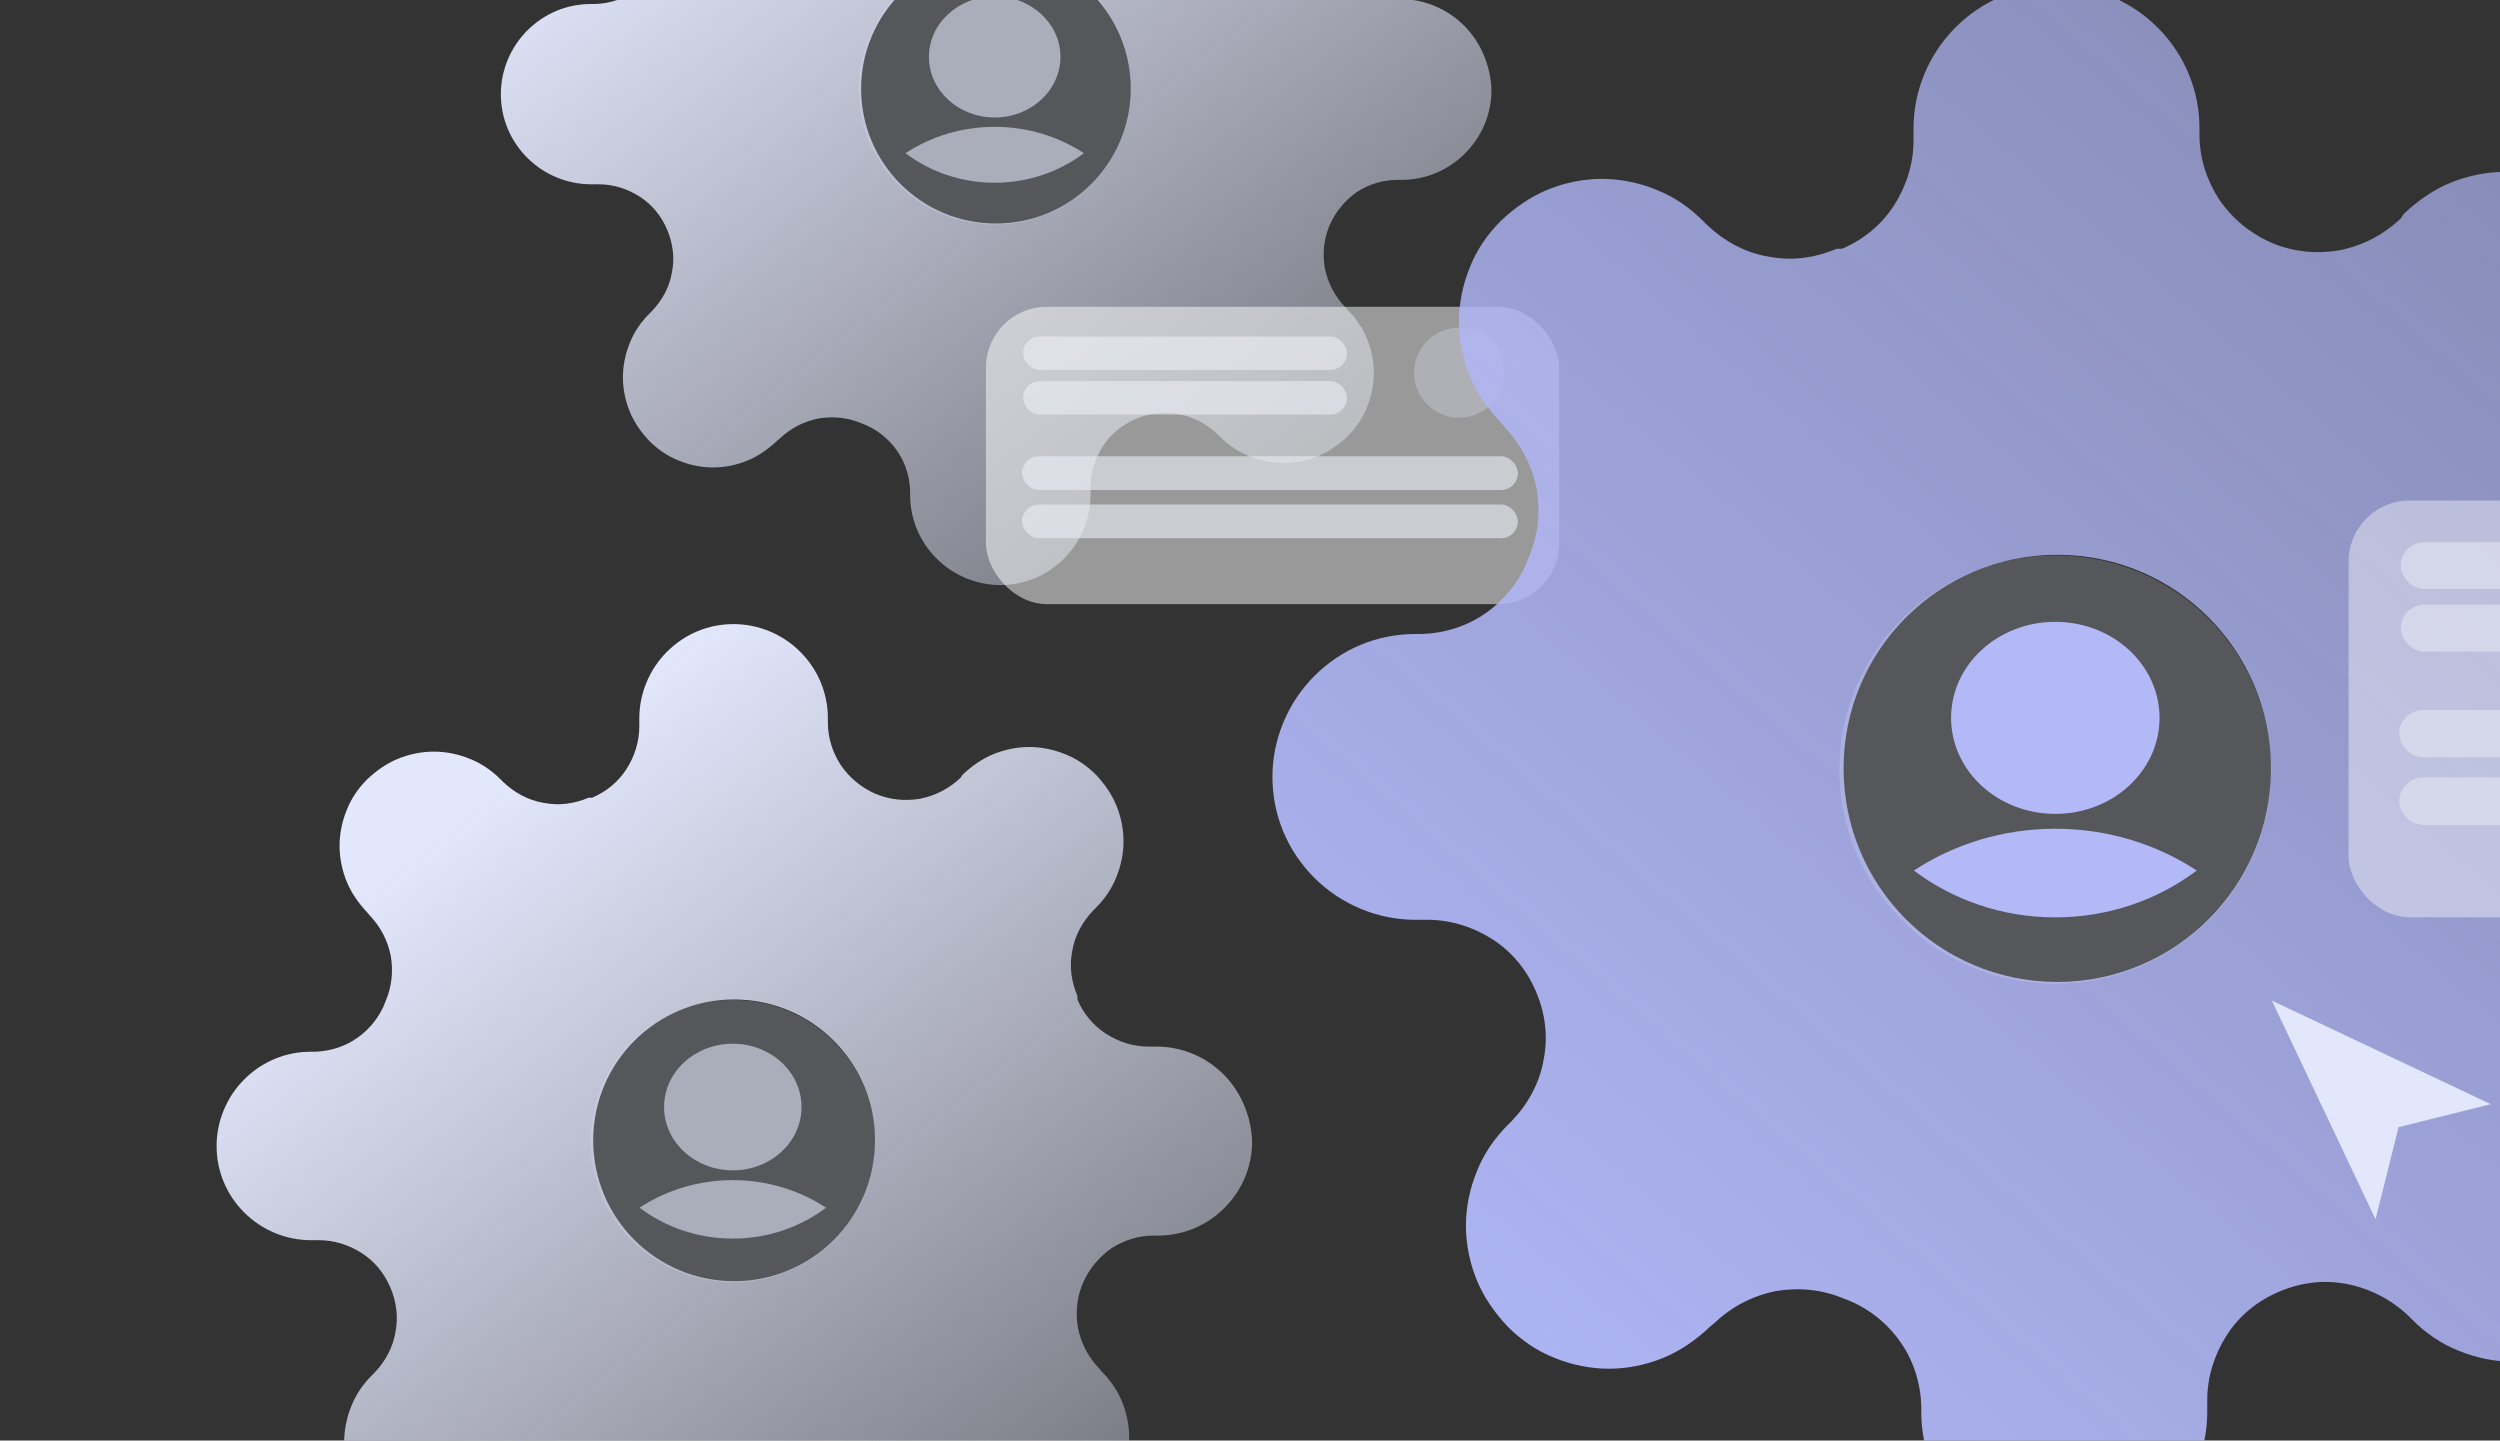 <svg width="656" height="378" viewBox="0 0 656 378" fill="none" xmlns="http://www.w3.org/2000/svg">
<rect x="0" y="0" width="656" height="378" fill="#333333" stroke="none"/>
<g clip-path="url(#clip0_15_3192)">
<path d="M384.163 6.706C379.79 2.336 373.745 -0.236 367.442 -0.236H365.384C361.526 -0.236 357.924 -1.393 354.709 -3.449C351.493 -5.506 349.05 -8.463 347.506 -12.063V-12.962C345.963 -16.562 345.448 -20.419 346.22 -24.275C346.863 -28.132 348.792 -31.603 351.493 -34.431L352.136 -35.074C354.323 -37.259 356.124 -39.83 357.281 -42.787C358.439 -45.615 359.082 -48.701 359.082 -51.786C359.082 -54.871 358.439 -57.957 357.281 -60.785C356.124 -63.613 354.323 -66.184 352.136 -68.498C349.95 -70.684 347.378 -72.483 344.419 -73.64C341.59 -74.797 338.503 -75.44 335.416 -75.44C332.329 -75.44 329.242 -74.797 326.412 -73.64C323.583 -72.483 321.01 -70.684 318.695 -68.498L318.181 -67.727C315.351 -65.027 311.878 -63.227 308.02 -62.456C304.161 -61.813 300.302 -62.199 296.701 -63.742C293.228 -65.284 290.27 -67.727 288.084 -70.941C286.026 -74.155 284.868 -77.754 284.868 -81.611V-82.639C284.868 -88.938 282.424 -94.852 277.923 -99.351C273.549 -103.722 267.504 -106.293 261.202 -106.293C254.899 -106.293 248.983 -103.851 244.481 -99.351C240.108 -94.981 237.536 -88.938 237.536 -82.639V-80.582C237.536 -76.854 236.378 -73.126 234.32 -69.912C232.262 -66.698 229.304 -64.256 225.703 -62.713H224.802C221.201 -61.17 217.342 -60.656 213.484 -61.428C209.625 -62.07 206.152 -63.999 203.323 -66.698L202.68 -67.341C200.493 -69.527 197.921 -71.326 194.962 -72.483C192.133 -73.64 189.046 -74.283 185.959 -74.283C182.872 -74.283 179.785 -73.64 176.955 -72.483C174.126 -71.326 171.553 -69.527 169.238 -67.341C167.052 -65.156 165.251 -62.585 164.093 -59.628C162.936 -56.8 162.293 -53.714 162.293 -50.629C162.293 -47.544 162.936 -44.458 164.093 -41.63C165.251 -38.802 167.052 -36.231 169.238 -33.917L169.881 -33.146C172.582 -30.317 174.383 -26.846 175.155 -22.99C175.798 -19.133 175.412 -15.276 173.869 -11.677C172.582 -8.077 170.139 -4.863 166.923 -2.55C163.708 -0.236 159.978 0.921 156.119 1.05H155.09C148.788 1.05 142.871 3.493 138.369 7.992C133.996 12.363 131.424 18.405 131.424 24.704C131.424 31.003 133.868 36.917 138.369 41.416C142.742 45.787 148.788 48.358 155.09 48.358H157.148C160.878 48.358 164.608 49.515 167.823 51.572C171.039 53.629 173.483 56.586 175.026 60.185C176.57 63.785 177.084 67.641 176.312 71.498C175.669 75.355 173.74 78.826 171.039 81.654L170.396 82.297C168.209 84.482 166.409 87.053 165.251 90.01C164.093 92.838 163.45 95.924 163.45 99.009C163.45 102.094 164.093 105.18 165.251 108.008C166.409 110.836 168.209 113.407 170.396 115.721C172.582 117.906 175.155 119.706 178.113 120.863C180.943 122.02 184.03 122.663 187.116 122.663C190.203 122.663 193.29 122.02 196.12 120.863C198.95 119.706 201.522 117.906 203.837 115.721L204.609 115.078C207.438 112.379 210.911 110.579 214.77 109.808C218.628 109.165 222.487 109.55 226.088 111.093C229.69 112.379 232.905 114.821 235.221 118.035C237.536 121.249 238.693 124.977 238.822 128.834V129.862C238.822 136.161 241.266 142.075 245.767 146.574C250.14 150.945 256.186 153.516 262.488 153.516C268.79 153.516 274.707 151.074 279.209 146.574C283.582 142.203 286.154 136.161 286.154 129.862V127.805C286.154 124.077 287.312 120.349 289.37 117.135C291.428 113.921 294.386 111.479 297.987 109.936C301.589 108.393 305.447 107.879 309.306 108.651C313.165 109.422 316.637 111.222 319.467 113.921L320.11 114.564C322.297 116.749 324.869 118.549 327.827 119.706C330.657 120.863 333.744 121.506 336.831 121.506C339.918 121.506 343.004 120.863 345.834 119.706C348.664 118.549 351.236 116.749 353.551 114.564C355.738 112.379 357.539 109.808 358.696 106.851C359.854 103.894 360.497 100.937 360.497 97.852C360.497 94.767 359.854 91.681 358.696 88.853C357.539 86.025 355.738 83.454 353.551 81.268L352.908 80.497C350.207 77.669 348.406 74.198 347.635 70.341C346.992 66.484 347.378 62.628 348.921 59.028C350.464 55.557 352.908 52.601 355.995 50.415C359.211 48.358 362.812 47.201 366.671 47.201H367.7C374.002 47.201 379.919 44.759 384.42 40.259C388.922 35.76 391.366 29.846 391.366 23.547C391.108 17.119 388.536 11.077 384.163 6.706ZM261.33 58.643C241.78 58.643 225.96 42.83 225.96 23.29C225.96 3.75 241.78 -12.063 261.33 -12.063C280.881 -12.063 296.701 3.75 296.701 23.29C296.701 42.83 280.881 58.643 261.33 58.643Z" fill="url(#paint0_linear_15_3192)"/>
<path d="M261.004 58.952C241.267 58.952 225.267 43.078 225.267 23.498C225.267 3.917 241.267 -11.956 261.004 -11.956C280.741 -11.956 296.741 3.917 296.741 23.498C296.741 43.078 280.741 58.952 261.004 58.952Z" fill="#E3E7FC" fill-opacity="0.2"/>
<path d="M261.006 30.825C251.478 30.825 243.754 23.709 243.754 14.932C243.754 6.154 251.478 -0.961 261.006 -0.961C270.534 -0.961 278.258 6.154 278.258 14.932C278.258 23.709 270.534 30.825 261.006 30.825Z" fill="#E3E7FC" fill-opacity="0.6"/>
<path d="M284.418 40.201C277.959 45.051 269.838 47.954 261.004 47.954C252.17 47.954 244.049 45.055 237.59 40.201C244.263 35.834 252.324 33.284 261.004 33.284C269.684 33.284 277.745 35.839 284.418 40.201Z" fill="#E3E7FC" fill-opacity="0.6"/>
<rect x="258.704" y="80.498" width="150.427" height="78.027" rx="16" fill="white" fill-opacity="0.5"/>
<rect x="268.472" y="88.3" width="84.982" height="8.778" rx="4.389" fill="#EDEEF7" fill-opacity="0.6"/>
<rect x="268.472" y="100.004" width="84.982" height="8.778" rx="4.389" fill="#EDEEF7" fill-opacity="0.6"/>
<rect x="268.19" y="119.722" width="130.099" height="8.857" rx="4.429" fill="#EDEEF7" fill-opacity="0.6"/>
<rect x="268.19" y="132.375" width="130.099" height="8.857" rx="4.429" fill="#EDEEF7" fill-opacity="0.6"/>
<ellipse cx="382.89" cy="97.79" rx="11.827" ry="11.809" fill="#E3E7FC" fill-opacity="0.3"/>
<path d="M734.556 175.328C727.623 168.398 718.04 164.322 708.048 164.322H704.786C698.669 164.322 692.96 162.488 687.862 159.227C682.764 155.967 678.89 151.279 676.444 145.573V144.146C673.997 138.44 673.181 132.326 674.405 126.212C675.424 120.098 678.483 114.596 682.764 110.112L683.784 109.093C687.25 105.629 690.105 101.553 691.94 96.865C693.775 92.382 694.795 87.49 694.795 82.599C694.795 77.708 693.775 72.817 691.94 68.334C690.105 63.85 687.25 59.774 683.784 56.106C680.318 52.641 676.24 49.788 671.55 47.954C667.064 46.12 662.17 45.1 657.277 45.1C652.383 45.1 647.489 46.12 643.004 47.954C638.518 49.788 634.44 52.641 630.77 56.106L629.954 57.328C625.468 61.608 619.963 64.461 613.846 65.684C607.729 66.703 601.612 66.092 595.902 63.646C590.397 61.201 585.707 57.328 582.241 52.233C578.978 47.139 577.143 41.432 577.143 35.318V33.688C577.143 23.702 573.269 14.327 566.133 7.194C559.2 0.265 549.617 -3.811 539.625 -3.811C529.634 -3.811 520.255 0.061 513.118 7.194C506.185 14.123 502.107 23.702 502.107 33.688V36.949C502.107 42.859 500.272 48.769 497.01 53.864C493.747 58.959 489.058 62.831 483.348 65.276H481.921C476.212 67.722 470.095 68.537 463.978 67.314C457.861 66.296 452.355 63.239 447.869 58.959L446.85 57.94C443.384 54.475 439.306 51.622 434.616 49.788C430.13 47.954 425.236 46.935 420.343 46.935C415.449 46.935 410.555 47.954 406.069 49.788C401.584 51.622 397.506 54.475 393.835 57.94C390.369 61.404 387.514 65.48 385.679 70.168C383.844 74.651 382.825 79.542 382.825 84.434C382.825 89.325 383.844 94.216 385.679 98.699C387.514 103.183 390.369 107.259 393.835 110.927L394.855 112.15C399.137 116.634 401.991 122.136 403.215 128.25C404.234 134.364 403.623 140.478 401.176 146.184C399.137 151.891 395.263 156.986 390.165 160.654C385.068 164.322 379.154 166.157 373.037 166.36H371.406C361.415 166.36 352.035 170.233 344.899 177.366C337.966 184.295 333.888 193.873 333.888 203.859C333.888 213.845 337.762 223.22 344.899 230.353C351.832 237.282 361.415 241.358 371.406 241.358H374.669C380.582 241.358 386.495 243.192 391.592 246.453C396.69 249.714 400.564 254.401 403.011 260.108C405.458 265.814 406.273 271.928 405.05 278.042C404.03 284.156 400.972 289.658 396.69 294.142L395.67 295.161C392.204 298.625 389.35 302.701 387.514 307.389C385.679 311.872 384.66 316.763 384.66 321.655C384.66 326.546 385.679 331.437 387.514 335.92C389.35 340.404 392.204 344.48 395.67 348.148C399.137 351.613 403.215 354.466 407.905 356.3C412.39 358.134 417.284 359.153 422.178 359.153C427.071 359.153 431.965 358.134 436.451 356.3C440.937 354.466 445.015 351.613 448.685 348.148L449.908 347.129C454.394 342.85 459.9 339.996 466.017 338.774C472.134 337.755 478.251 338.366 483.96 340.812C489.669 342.85 494.767 346.722 498.437 351.817C502.107 356.912 503.942 362.822 504.146 368.936V370.566C504.146 380.552 508.02 389.927 515.157 397.06C522.09 403.989 531.673 408.065 541.664 408.065C551.656 408.065 561.035 404.193 568.172 397.06C575.104 390.131 579.182 380.552 579.182 370.566V367.305C579.182 361.395 581.017 355.485 584.28 350.39C587.542 345.295 592.232 341.423 597.941 338.977C603.651 336.532 609.768 335.717 615.885 336.939C622.002 338.162 627.507 341.015 631.993 345.295L633.012 346.314C636.479 349.779 640.557 352.632 645.247 354.466C649.732 356.3 654.626 357.319 659.52 357.319C664.413 357.319 669.307 356.3 673.793 354.466C678.279 352.632 682.357 349.779 686.027 346.314C689.493 342.85 692.348 338.774 694.183 334.086C696.018 329.399 697.038 324.712 697.038 319.82C697.038 314.929 696.018 310.038 694.183 305.555C692.348 301.071 689.493 296.995 686.027 293.53L685.007 292.308C680.725 287.824 677.871 282.322 676.647 276.208C675.628 270.094 676.24 263.98 678.686 258.273C681.133 252.771 685.007 248.083 689.901 244.619C694.999 241.358 700.708 239.524 706.825 239.524H708.456C718.447 239.524 727.827 235.652 734.963 228.519C742.1 221.386 745.974 212.011 745.974 202.025C745.566 191.835 741.488 182.257 734.556 175.328ZM539.829 257.662C508.836 257.662 483.756 232.595 483.756 201.618C483.756 170.64 508.836 145.573 539.829 145.573C570.822 145.573 595.902 170.64 595.902 201.618C595.902 232.595 570.822 257.662 539.829 257.662Z" fill="url(#paint1_linear_15_3192)"/>
<path d="M539.311 258.152C508.022 258.152 482.657 232.988 482.657 201.947C482.657 170.906 508.022 145.742 539.311 145.742C570.6 145.742 595.964 170.906 595.964 201.947C595.964 232.988 570.6 258.152 539.311 258.152Z" fill="#E3E7FC" fill-opacity="0.2"/>
<path d="M539.314 213.562C524.209 213.562 511.964 202.282 511.964 188.367C511.964 174.452 524.209 163.172 539.314 163.172C554.419 163.172 566.664 174.452 566.664 188.367C566.664 202.282 554.419 213.562 539.314 213.562Z" fill="#B3B9F7"/>
<path d="M576.43 228.426C566.191 236.115 553.316 240.718 539.312 240.718C525.308 240.718 512.433 236.122 502.194 228.426C512.773 221.504 525.551 217.461 539.312 217.461C553.072 217.461 565.851 221.511 576.43 228.426Z" fill="#B3B9F7"/>
<rect x="616.272" y="131.333" width="210.826" height="109.356" rx="16" fill="white" fill-opacity="0.4"/>
<rect x="629.962" y="142.268" width="119.103" height="12.303" rx="6.151" fill="#EDEEF7" fill-opacity="0.5"/>
<rect x="629.962" y="158.672" width="119.103" height="12.303" rx="6.151" fill="#EDEEF7" fill-opacity="0.5"/>
<rect x="629.566" y="186.307" width="182.336" height="12.413" rx="6.207" fill="#EDEEF7" fill-opacity="0.5"/>
<rect x="629.566" y="204.04" width="182.336" height="12.413" rx="6.207" fill="#EDEEF7" fill-opacity="0.5"/>
<path d="M321.031 281.886C316.459 277.317 310.14 274.629 303.552 274.629H301.401C297.367 274.629 293.602 273.419 290.241 271.269C286.88 269.119 284.325 266.028 282.712 262.266V261.325C281.098 257.562 280.561 253.531 281.367 249.499C282.04 245.468 284.056 241.839 286.88 238.883L287.552 238.211C289.838 235.926 291.72 233.239 292.93 230.148C294.14 227.191 294.813 223.966 294.813 220.741C294.813 217.516 294.14 214.291 292.93 211.334C291.72 208.378 289.838 205.69 287.552 203.271C285.266 200.987 282.577 199.105 279.485 197.896C276.527 196.686 273.3 196.014 270.073 196.014C266.846 196.014 263.62 196.686 260.662 197.896C257.704 199.105 255.015 200.987 252.595 203.271L252.057 204.077C249.099 206.899 245.469 208.781 241.435 209.587C237.401 210.259 233.368 209.856 229.603 208.243C225.973 206.631 222.881 204.077 220.595 200.718C218.444 197.358 217.234 193.595 217.234 189.564V188.489C217.234 181.904 214.679 175.722 209.973 171.019C205.402 166.45 199.083 163.762 192.494 163.762C185.906 163.762 179.721 166.315 175.016 171.019C170.444 175.588 167.755 181.904 167.755 188.489V190.639C167.755 194.536 166.545 198.433 164.394 201.793C162.243 205.152 159.15 207.706 155.386 209.318H154.444C150.68 210.931 146.646 211.468 142.613 210.662C138.579 209.99 134.949 207.974 131.991 205.152L131.319 204.48C129.033 202.196 126.344 200.315 123.251 199.105C120.293 197.896 117.067 197.224 113.84 197.224C110.613 197.224 107.386 197.896 104.428 199.105C101.47 200.315 98.781 202.196 96.361 204.48C94.075 206.765 92.193 209.453 90.983 212.544C89.773 215.5 89.101 218.725 89.101 221.95C89.101 225.176 89.773 228.401 90.983 231.357C92.193 234.314 94.075 237.001 96.361 239.42L97.033 240.227C99.857 243.183 101.739 246.811 102.546 250.843C103.218 254.874 102.815 258.906 101.201 262.669C99.857 266.431 97.302 269.791 93.941 272.21C90.58 274.629 86.68 275.838 82.647 275.973H81.571C74.983 275.973 68.798 278.526 64.093 283.229C59.521 287.798 56.832 294.114 56.832 300.699C56.832 307.284 59.387 313.466 64.093 318.169C68.664 322.738 74.983 325.426 81.571 325.426H83.722C87.622 325.426 91.521 326.635 94.882 328.786C98.243 330.936 100.798 334.026 102.411 337.789C104.025 341.552 104.563 345.583 103.756 349.615C103.084 353.646 101.067 357.275 98.243 360.231L97.571 360.903C95.285 363.188 93.403 365.875 92.193 368.966C90.983 371.923 90.311 375.148 90.311 378.373C90.311 381.598 90.983 384.824 92.193 387.78C93.403 390.736 95.285 393.424 97.571 395.843C99.857 398.128 102.546 400.009 105.638 401.218C108.596 402.428 111.823 403.1 115.05 403.1C118.277 403.1 121.504 402.428 124.462 401.218C127.419 400.009 130.109 398.128 132.529 395.843L133.335 395.171C136.293 392.349 139.924 390.468 143.957 389.661C147.991 388.989 152.024 389.393 155.789 391.005C159.554 392.349 162.915 394.902 165.335 398.262C167.755 401.622 168.965 405.519 169.1 409.55V410.625C169.1 417.21 171.654 423.392 176.36 428.095C180.931 432.664 187.251 435.352 193.839 435.352C200.427 435.352 206.612 432.799 211.318 428.095C215.889 423.526 218.578 417.21 218.578 410.625V408.475C218.578 404.578 219.788 400.681 221.939 397.321C224.091 393.962 227.183 391.408 230.948 389.796C234.712 388.183 238.746 387.646 242.78 388.452C246.813 389.258 250.443 391.14 253.401 393.962L254.073 394.634C256.359 396.918 259.048 398.799 262.141 400.009C265.099 401.218 268.325 401.89 271.552 401.89C274.779 401.89 278.006 401.218 280.964 400.009C283.922 398.799 286.611 396.918 289.031 394.634C291.317 392.349 293.199 389.661 294.409 386.571C295.619 383.48 296.291 380.389 296.291 377.164C296.291 373.938 295.619 370.713 294.409 367.757C293.199 364.8 291.317 362.113 289.031 359.828L288.359 359.022C285.535 356.065 283.653 352.437 282.846 348.406C282.174 344.374 282.577 340.343 284.191 336.58C285.804 332.951 288.359 329.861 291.586 327.576C294.947 325.426 298.712 324.216 302.745 324.216H303.821C310.409 324.216 316.594 321.663 321.3 316.96C326.005 312.256 328.56 306.075 328.56 299.49C328.291 292.771 325.602 286.455 321.031 281.886ZM192.629 336.177C172.192 336.177 155.654 319.647 155.654 299.221C155.654 278.795 172.192 262.266 192.629 262.266C213.066 262.266 229.603 278.795 229.603 299.221C229.603 319.647 213.066 336.177 192.629 336.177Z" fill="url(#paint2_linear_15_3192)"/>
<path d="M192.287 336.499C171.656 336.499 154.93 319.907 154.93 299.438C154.93 278.97 171.656 262.377 192.287 262.377C212.919 262.377 229.645 278.97 229.645 299.438C229.645 319.907 212.919 336.499 192.287 336.499Z" fill="#E3E7FC" fill-opacity="0.2"/>
<path d="M192.29 307.097C182.33 307.097 174.255 299.659 174.255 290.484C174.255 281.308 182.33 273.87 192.29 273.87C202.25 273.87 210.324 281.308 210.324 290.484C210.324 299.659 202.25 307.097 192.29 307.097Z" fill="#E3E7FC" fill-opacity="0.6"/>
<path d="M216.763 316.899C210.012 321.968 201.522 325.004 192.288 325.004C183.054 325.004 174.564 321.973 167.812 316.899C174.788 312.334 183.214 309.668 192.288 309.668C201.361 309.668 209.788 312.338 216.763 316.899Z" fill="#E3E7FC" fill-opacity="0.6"/>
<path d="M653.557 289.734L596.144 262.56L623.34 319.927L629.383 295.773L653.557 289.734Z" fill="#E3E7FC"/>
</g>
<defs>
<linearGradient id="paint0_linear_15_3192" x1="163.805" y1="-90.924" x2="334.03" y2="128.458" gradientUnits="userSpaceOnUse">
<stop offset="0.155" stop-color="#E3E7FC"/>
<stop offset="1" stop-color="#E3E7FC" stop-opacity="0.4"/>
</linearGradient>
<linearGradient id="paint1_linear_15_3192" x1="745.92" y1="-25.607" x2="388.969" y2="389.588" gradientUnits="userSpaceOnUse">
<stop stop-color="#B0B7F7" stop-opacity="0.6"/>
<stop offset="1" stop-color="#B0B7F7"/>
</linearGradient>
<linearGradient id="paint2_linear_15_3192" x1="90.681" y1="179.828" x2="268.625" y2="409.158" gradientUnits="userSpaceOnUse">
<stop offset="0.155" stop-color="#E3E7FC"/>
<stop offset="1" stop-color="#E3E7FC" stop-opacity="0.4"/>
</linearGradient>
<clipPath id="clip0_15_3192">
<rect width="740" height="532" fill="white" transform="translate(0 -46)"/>
</clipPath>
</defs>
</svg>
